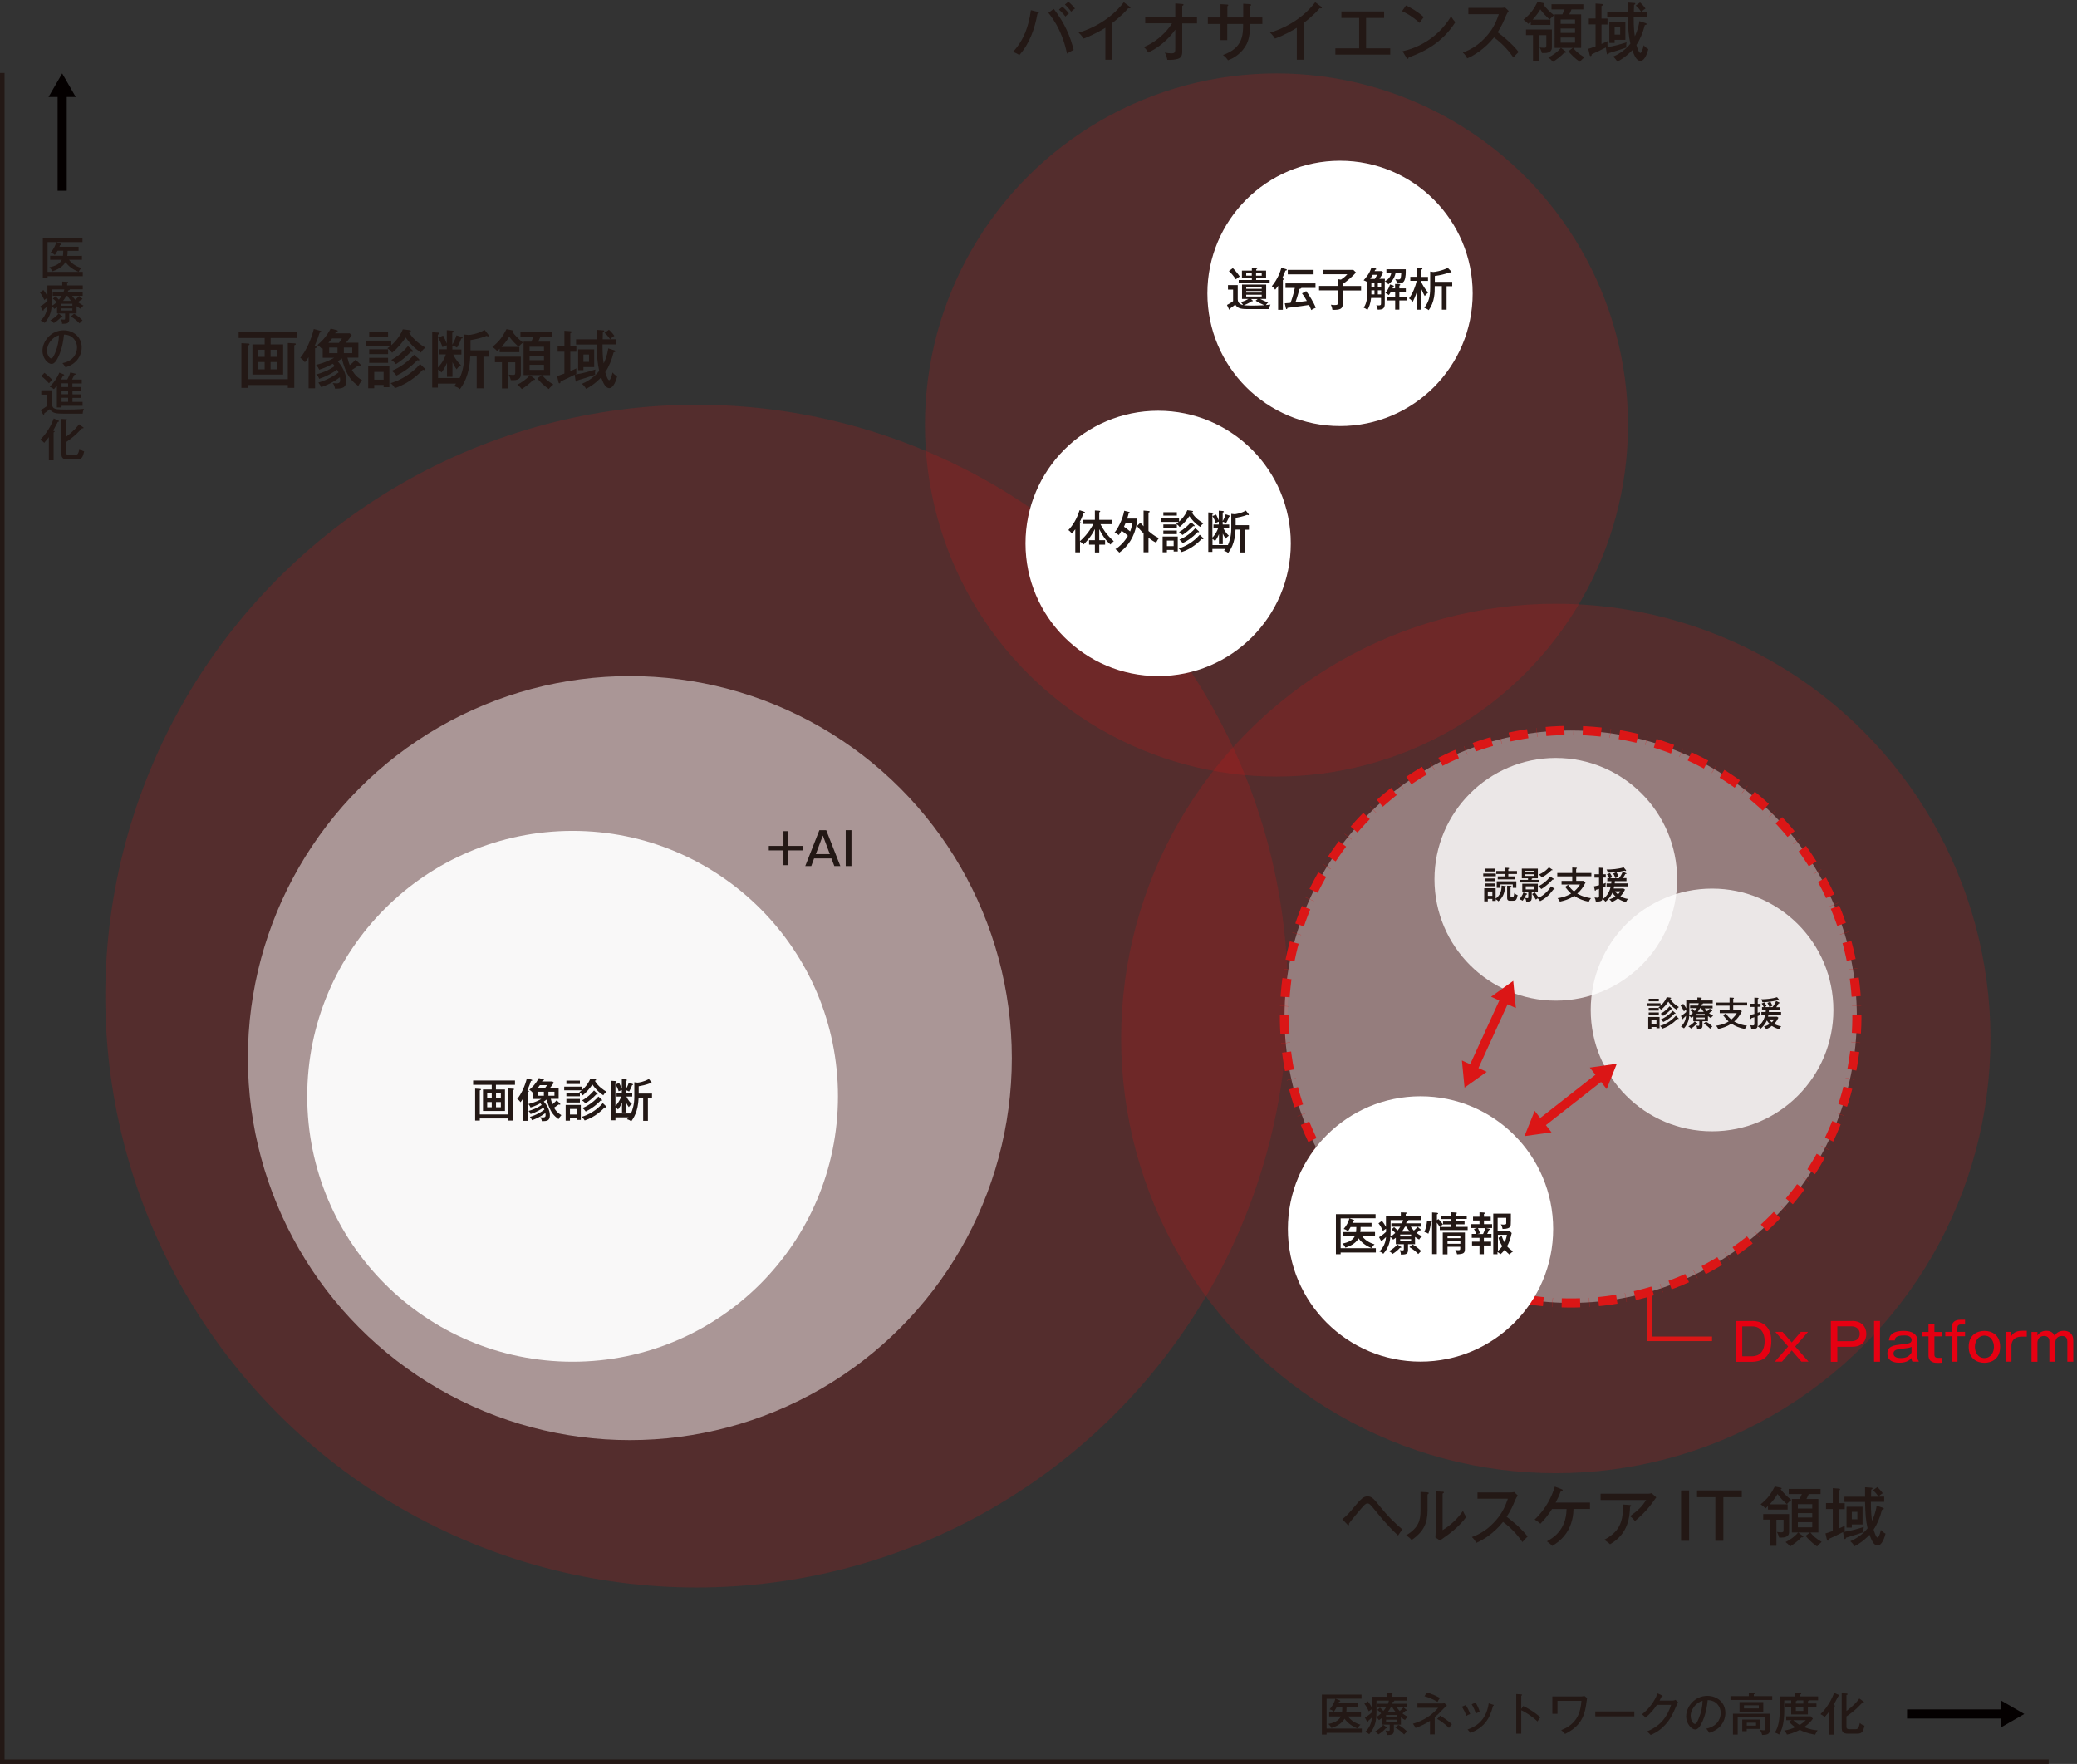 <?xml version="1.0" encoding="UTF-8"?><svg id="_レイヤー_2" xmlns="http://www.w3.org/2000/svg" viewBox="0 0 227.83 193.47"><rect x="0" y="0" width="227.83" height="193.47" fill="#333333" stroke="none"/><g id="_レイヤー_1-2"><g><circle cx="76.41" cy="109.25" r="64.86" fill="#db1616" opacity=".2"/><circle cx="69.09" cy="116.05" r="41.9" fill="#fff" opacity=".5"/><circle cx="62.81" cy="120.24" r="29.11" fill="#fff" opacity=".93"/><circle cx="140.02" cy="46.61" r="38.56" fill="#db1616" opacity=".2"/><circle cx="170.66" cy="113.9" r="47.68" fill="#db1616" opacity=".2"/><g><circle cx="172.29" cy="111.51" r="31.39" fill="#fff" opacity=".38"/><circle cx="172.29" cy="111.51" r="31.39" transform="translate(-29.56 74.42) rotate(-22.5)" fill="none" stroke="#db1616" stroke-dasharray="0 0 0 0 0 0 1.01 0 1.01 1 .02 1" stroke-miterlimit="10"/></g><polyline points=".25 8 .25 193.22 224.72 193.22" fill="none" stroke="#231815" stroke-miterlimit="10" stroke-width=".5"/><g><path d="M8.99,28.05v.44h-1.42c.43,.61,1.12,.83,1.37,.91-.16,.14-.23,.23-.3,.42-.61-.24-1.12-.6-1.45-1.08-.23,.39-.64,.76-1.45,1.02-.1-.22-.17-.29-.33-.45,.56-.1,1.13-.32,1.37-.82h-1.28v-.44h1.41c.02-.17,.02-.38,.03-.55h-.63c-.16,.29-.23,.38-.3,.47-.1-.12-.28-.22-.46-.26,.29-.34,.52-.73,.63-1.16h-.96v3.27h3.86v.47h-3.86v.2h-.52v-4.39h4.35v.45h-2.87l.45,.17c.06,.02,.1,.04,.1,.1s-.06,.06-.14,.06c-.02,.06-.03,.08-.07,.18h2.1v.45h-1.2c0,.32-.02,.46-.04,.55h1.58Z" fill="#231815"/><path d="M8.41,34.38h-.81v.64c0,.49-.3,.49-.79,.5,0-.2-.03-.29-.12-.49,.2,.02,.22,.03,.29,.03,.15,0,.16-.03,.16-.17v-.51h-.88v-.71c-.12,.1-.21,.16-.3,.21-.04-.06-.12-.18-.29-.3-.03,.39-.13,1.13-.77,1.84-.18-.14-.22-.18-.44-.25,.22-.21,.67-.68,.74-1.59-.21,.21-.29,.27-.41,.37,0,.09,0,.12-.06,.12-.04,0-.07-.06-.08-.07l-.22-.4c.39-.23,.66-.48,.77-.58v-.35c-.17,.1-.26,.18-.33,.24-.17-.37-.26-.53-.49-.83l.38-.27c.18,.22,.33,.45,.44,.67v-1.17h1.63v-.43l.54,.03c.06,0,.1,0,.1,.05,0,.03,0,.06-.1,.1v.25h1.71v.42h-1.44s.02,.02,.02,.03c0,.07-.13,.09-.17,.1-.04,.12-.06,.16-.08,.22h1.66v.37h-1.15c.05,.08,.14,.22,.34,.43,.29-.26,.35-.34,.41-.41l.3,.24c.06,.05,.07,.06,.07,.09,0,.04-.05,.05-.07,.05-.03,0-.04,0-.06,0-.07,.06-.09,.1-.35,.3,.3,.22,.46,.3,.6,.37-.15,.12-.23,.19-.31,.35-.11-.06-.23-.12-.45-.29v.82Zm-1.61,.26c.06,.04,.06,.06,.06,.08,0,.06-.09,.06-.15,.05-.22,.25-.44,.44-.81,.67-.12-.15-.17-.19-.39-.3,.37-.21,.71-.47,.92-.75l.36,.25Zm.15-2.55c.03-.08,.06-.17,.11-.35h-1.37v.93c0,.43,0,.47-.01,.87,.16-.08,.28-.15,.53-.39-.17-.21-.33-.33-.41-.39l.28-.26c.18,.16,.2,.18,.38,.37,.11-.13,.2-.25,.3-.42h-.98v-.37h1.17Zm-.21,1.44h1.2v-.21h-1.2v.21Zm1.2,.3h-1.2v.23h1.2v-.23Zm-.14-.83c-.07-.08-.25-.29-.38-.54h-.15c-.12,.23-.22,.37-.35,.54h.88Zm.32,1.42c.43,.21,.84,.62,.93,.71-.2,.18-.26,.26-.32,.34-.27-.28-.61-.56-.97-.76l.36-.29Z" fill="#231815"/><path d="M6.86,39.83c1.49-.31,1.59-1.43,1.59-1.72,0-.75-.55-1.41-1.43-1.41-.06,.58-.17,1.4-.55,2.29-.27,.62-.53,.93-.82,.93-.38,0-.99-.6-.99-1.45,0-1.05,.94-2.24,2.32-2.24,1.06,0,1.98,.71,1.98,1.88,0,.65-.29,1.16-.59,1.48-.4,.43-.88,.6-1.18,.7-.14-.24-.24-.35-.34-.46Zm-1.7-1.39c0,.5,.27,.87,.46,.87s.34-.38,.47-.71c.24-.61,.36-1.17,.38-1.82-.79,.2-1.31,1.02-1.31,1.65Z" fill="#231815"/><path d="M5.7,42.81v1.52c.06,.55,.3,.59,1.59,.59,.51,0,1.44-.01,1.91-.08-.04,.1-.12,.3-.13,.53h-2.07c-.76,0-1.23-.02-1.54-.49-.12,.1-.44,.35-.6,.46,0,.08,0,.14-.08,.14-.02,0-.05-.02-.07-.06l-.25-.46c.24-.1,.42-.22,.73-.45v-1.23h-.66v-.47h1.16Zm-.82-1.92c.06,.05,.56,.44,.85,.77-.05,.05-.27,.26-.36,.38-.25-.29-.48-.51-.84-.79l.35-.36Zm3.07,1.56h.9v.4h-.9v.4h.9v.39h-.9v.44h1.11v.43h-2.31v.18h-.51v-2.4c-.17,.22-.25,.31-.33,.39-.19-.14-.25-.18-.46-.27,.58-.54,.91-1.17,1.06-1.54l.48,.19s.06,.03,.06,.06c0,.05-.05,.06-.12,.07-.1,.2-.16,.3-.23,.43h.68c.23-.43,.3-.65,.33-.77l.52,.12s.08,.02,.08,.06c0,.06-.06,.06-.15,.08-.04,.07-.22,.44-.26,.52h1.07v.43h-1.03v.41Zm-.48-.41h-.72v.41h.72v-.41Zm0,.8h-.72v.4h.72v-.4Zm0,.79h-.72v.44h.72v-.44Z" fill="#231815"/><path d="M5.88,50.49h-.52v-2.55c-.04,.07-.26,.35-.51,.63-.14-.16-.25-.23-.45-.33,.29-.28,1.02-1.04,1.5-2.34l.5,.22s.07,.05,.07,.08c0,.05-.05,.06-.13,.08-.09,.15-.43,.82-.51,.95,.1,.04,.16,.07,.16,.1,0,.04-.04,.07-.11,.09v3.09Zm3.22-3.66s.07,.06,.07,.09c0,.06-.07,.06-.17,.06-.11,.11-.56,.57-.66,.66-.46,.42-.97,.77-1.09,.85v1.13c0,.23,.11,.27,.39,.27h.58c.34,0,.38-.16,.5-.69,.1,.11,.24,.23,.51,.31-.17,.77-.32,.88-.88,.88h-.91c-.55,0-.71-.18-.71-.67v-3.77l.51,.03c.08,0,.14,.02,.14,.07s-.05,.06-.13,.09v1.76c.84-.61,1.28-1.16,1.41-1.37l.44,.32Z" fill="#231815"/></g><g><path d="M149.29,187.82v.44h-1.42c.43,.61,1.12,.83,1.37,.91-.16,.13-.23,.23-.3,.42-.61-.24-1.12-.6-1.45-1.08-.23,.39-.64,.76-1.45,1.02-.1-.22-.17-.29-.33-.45,.56-.1,1.13-.32,1.37-.82h-1.28v-.44h1.41c.02-.17,.02-.38,.03-.55h-.63c-.16,.29-.23,.38-.3,.47-.1-.12-.28-.22-.46-.26,.29-.34,.52-.73,.63-1.16h-.96v3.27h3.86v.47h-3.86v.19h-.52v-4.39h4.35v.45h-2.87l.45,.17c.05,.02,.09,.04,.09,.09s-.05,.06-.14,.07c-.02,.06-.03,.08-.07,.17h2.1v.45h-1.2c0,.32-.02,.46-.04,.55h1.58Z" fill="#231815"/><path d="M153.71,189.16h-.81v.64c0,.49-.3,.49-.79,.5,0-.2-.03-.29-.12-.49,.19,.03,.21,.03,.29,.03,.15,0,.16-.03,.16-.17v-.51h-.88v-.71c-.12,.1-.21,.16-.3,.21-.04-.06-.11-.17-.3-.29-.03,.38-.13,1.13-.77,1.84-.18-.14-.22-.18-.44-.25,.22-.21,.67-.68,.74-1.59-.21,.21-.29,.28-.41,.37,0,.08,0,.12-.06,.12-.04,0-.07-.05-.08-.07l-.22-.4c.39-.23,.66-.48,.77-.58v-.35c-.17,.1-.26,.18-.34,.24-.17-.37-.26-.53-.49-.83l.38-.27c.18,.22,.33,.45,.44,.67v-1.17h1.63v-.43l.54,.02c.06,0,.1,0,.1,.06,0,.03-.01,.05-.1,.1v.25h1.71v.42h-1.44s.02,.03,.02,.04c0,.07-.12,.08-.17,.09-.04,.12-.06,.16-.08,.22h1.66v.37h-1.15c.05,.08,.14,.21,.34,.43,.29-.26,.35-.34,.41-.41l.29,.24c.06,.05,.08,.06,.08,.09,0,.04-.05,.05-.07,.05-.03,0-.04,0-.07-.01-.06,.07-.09,.1-.34,.3,.29,.22,.46,.29,.6,.37-.16,.12-.23,.19-.32,.35-.11-.06-.23-.12-.45-.29v.82Zm-1.61,.26c.06,.04,.06,.06,.06,.08,0,.07-.09,.06-.15,.06-.22,.25-.44,.44-.81,.67-.12-.14-.17-.19-.39-.3,.37-.21,.71-.47,.92-.75l.36,.25Zm.15-2.55c.03-.08,.06-.17,.11-.35h-1.37v.93c0,.43,0,.47-.02,.87,.15-.08,.28-.16,.53-.39-.18-.21-.34-.33-.41-.39l.28-.25c.18,.16,.2,.17,.38,.37,.11-.13,.2-.25,.3-.42h-.98v-.37h1.17Zm-.21,1.44h1.2v-.21h-1.2v.21Zm1.2,.3h-1.2v.23h1.2v-.23Zm-.14-.83c-.06-.08-.25-.29-.38-.54h-.15c-.12,.24-.22,.37-.35,.54h.88Zm.31,1.42c.43,.21,.84,.62,.93,.71-.19,.18-.26,.26-.32,.33-.26-.28-.61-.56-.97-.76l.35-.29Z" fill="#231815"/><path d="M157.39,190.23h-.53v-1.48c-.5,.32-1.03,.58-1.59,.77-.07-.16-.13-.25-.28-.46,1.19-.35,2.02-.9,2.77-1.75h-2.28v-.47h2.66c.1,0,.15,0,.3-.05l.28,.29c-.08,.07-.21,.16-.29,.24-.68,.7-.74,.76-1.05,1.03v1.87Zm-.88-4.6c.47,.12,1.13,.42,1.44,.6-.16,.22-.22,.34-.26,.43-.42-.25-.96-.49-1.44-.62l.26-.4Zm1.47,2.54c.19,.12,.84,.53,1.28,.94-.09,.11-.27,.34-.32,.41-.42-.44-.97-.8-1.29-.99l.33-.36Z" fill="#231815"/><path d="M160.78,187c.2,.3,.37,.67,.49,1-.14,.04-.29,.11-.42,.2-.16-.44-.26-.62-.49-1.01l.42-.18Zm2.99-.04s.09,.03,.09,.07c0,.05-.07,.07-.09,.08-.37,1.46-.98,2.35-2.48,2.96-.11-.16-.18-.25-.31-.38,.74-.27,2.03-.83,2.32-2.87l.47,.15Zm-1.91-.22c.21,.34,.35,.65,.46,1.02-.07,.02-.26,.08-.43,.17-.11-.33-.24-.65-.46-1.01l.43-.18Z" fill="#231815"/><path d="M167.08,187.11c.53,.26,1.29,.69,1.88,1.25-.06,.08-.15,.19-.31,.45-.66-.63-1.36-1.03-1.78-1.23v2.57h-.55v-4.35l.55,.04c.06,0,.09,.02,.09,.06,0,.05-.06,.07-.09,.08v1.45l.22-.3Z" fill="#231815"/><path d="M173.44,186.07c.13,0,.27-.04,.35-.06l.3,.23c-.02,.13-.1,.72-.12,.84-.21,1.31-.7,2.31-2.3,3.1-.15-.19-.21-.25-.42-.42,1.77-.68,2.13-1.97,2.22-3.21h-2.63v1.42h-.56v-1.9h3.15Z" fill="#231815"/><path d="M179.27,187.71v.54h-4.28v-.54h4.28Z" fill="#231815"/><path d="M183.45,186.52c.16,0,.25-.04,.34-.08l.29,.27c-.08,.12-.1,.17-.16,.3-.42,.97-.7,1.6-1.37,2.28-.62,.64-1.24,.9-1.49,1-.12-.15-.2-.22-.41-.38,1.54-.63,2.23-1.62,2.66-2.92h-1.56c-.34,.51-.7,.92-1.24,1.4-.21-.21-.22-.23-.4-.36,.74-.58,1.38-1.4,1.71-2.3l.49,.22s.07,.03,.07,.08c0,.05-.08,.06-.12,.06-.05,.11-.08,.17-.22,.43h1.41Z" fill="#231815"/><path d="M187.16,189.6c1.49-.31,1.59-1.43,1.59-1.72,0-.75-.55-1.41-1.43-1.41-.06,.58-.17,1.4-.55,2.29-.27,.62-.53,.93-.82,.93-.38,0-.99-.6-.99-1.45,0-1.05,.94-2.24,2.32-2.24,1.06,0,1.98,.71,1.98,1.88,0,.65-.29,1.16-.58,1.48-.4,.42-.88,.6-1.18,.7-.14-.23-.24-.35-.34-.46Zm-1.7-1.39c0,.5,.27,.87,.46,.87s.33-.38,.46-.71c.24-.61,.36-1.17,.38-1.82-.79,.2-1.31,1.02-1.31,1.65Z" fill="#231815"/><path d="M194.4,186.03v.42h-4.58v-.42h2.01v-.37l.54,.02s.11,0,.11,.07c0,.06-.07,.07-.1,.07v.21h2.01Zm-.27,1.94v1.73c0,.43-.14,.58-.84,.59-.06-.27-.13-.41-.26-.56,.22,.04,.39,.05,.42,.05,.17,0,.17-.06,.17-.22v-1.2h-3.01v1.89h-.52v-2.29h4.03Zm-.71-1.29v1.07h-2.61v-1.07h2.61Zm-.32,1.92v1.03h-1.5v.25h-.49v-1.28h1.98Zm-1.8-1.56v.34h1.63v-.34h-1.63Zm.31,1.91v.32h1.01v-.32h-1.01Z" fill="#231815"/><path d="M199.25,186.85v.42h-.94v.77h-1.83v-.77h-.68v-.42h.68v-.35h-.76v1.07c0,.95-.11,1.97-.57,2.68-.17-.13-.36-.19-.47-.22,.43-.62,.54-1.57,.54-2.39v-1.57h1.68v-.39l.57,.03c.06,0,.11,.03,.11,.06,0,.05-.06,.07-.11,.08v.21h1.96v.43h-.99c0,.07-.06,.08-.12,.08v.27h.94Zm-2.7,1.82h-.62v-.42h2.71l.22,.25c-.29,.44-.77,.8-.96,.93,.76,.31,1.28,.34,1.48,.35-.16,.22-.25,.42-.27,.48-.3-.05-1.01-.17-1.69-.53-.07,.04-.72,.39-1.41,.52-.04-.12-.13-.29-.31-.44,.53-.08,.92-.22,1.22-.37-.4-.27-.58-.49-.68-.61l.3-.17Zm.16,0c.21,.21,.44,.38,.7,.53,.29-.19,.5-.35,.66-.53h-1.36Zm1.1-1.82v-.35h-.71c.03,.07-.06,.08-.11,.09v.26h.82Zm-.82,.42v.38h.82v-.38h-.82Z" fill="#231815"/><path d="M201.17,190.26h-.52v-2.55c-.04,.06-.25,.35-.51,.63-.14-.16-.25-.23-.45-.33,.29-.28,1.02-1.04,1.5-2.34l.5,.22s.08,.05,.08,.08c0,.05-.05,.06-.13,.08-.08,.15-.43,.82-.51,.95,.1,.04,.16,.07,.16,.1,0,.04-.05,.07-.11,.08v3.09Zm3.22-3.66s.07,.06,.07,.09c0,.05-.07,.06-.17,.06-.11,.1-.56,.57-.66,.66-.46,.42-.97,.77-1.09,.85v1.13c0,.23,.11,.27,.39,.27h.58c.33,0,.38-.16,.5-.69,.11,.11,.24,.22,.51,.3-.17,.77-.32,.88-.88,.88h-.91c-.55,0-.71-.18-.71-.67v-3.77l.51,.03c.08,0,.14,.03,.14,.08s-.05,.07-.13,.08v1.76c.84-.61,1.28-1.16,1.41-1.37l.44,.32Z" fill="#231815"/></g><g><path d="M147.24,166.62c.49-.36,.89-.83,1.27-1.3,.81-.97,1.08-1.2,1.5-1.2,.46,0,.69,.26,1.44,1.2,.71,.89,1.51,1.7,2.39,2.43-.14,.15-.35,.44-.48,.66-.42-.39-1.21-1.13-2.44-2.66-.63-.77-.7-.85-.92-.85-.2,0-.35,.16-.71,.58-.22,.26-1.04,1.23-1.32,1.62,0,.04,.01,.07,.01,.1,0,.04-.01,.08-.06,.08-.06,0-.1-.04-.14-.09l-.54-.56Z" fill="#231815"/><path d="M156.56,163.68c.07,0,.16,0,.16,.09,0,.07-.08,.11-.13,.13v1.72c0,1.42-.4,2.35-1.75,3.29-.14-.18-.24-.28-.6-.52,1.39-.82,1.58-1.68,1.58-2.71v-2.05l.74,.04Zm1.68-.07c.08,0,.14,0,.14,.08,0,.06-.07,.09-.14,.13v4c.87-.51,1.71-1.32,2.23-2.11,.19,.41,.21,.45,.38,.65-.82,1.14-1.98,1.95-2.48,2.3-.24,.17-.27,.18-.39,.31l-.53-.35c.01-.14,.03-.35,.03-.55v-4.5l.75,.04Z" fill="#231815"/><path d="M162.07,164.38v-.69h3.54c.11,0,.36-.01,.48-.05l.4,.39c-.12,.15-.19,.28-.27,.46-.3,.72-.5,1.17-.95,1.87,.6,.43,1.62,1.29,2.3,2.16-.29,.29-.33,.32-.57,.61-.39-.55-.99-1.36-2.13-2.21-1.04,1.3-2.23,2-2.94,2.3-.15-.29-.25-.43-.48-.64,1.11-.4,1.93-1,2.72-1.93,.68-.81,.97-1.52,1.23-2.27h-3.33Z" fill="#231815"/><path d="M170.25,165.5c-.37,.58-.79,1.13-1.28,1.62-.2-.17-.34-.29-.63-.46,1.31-1.23,1.91-2.62,2.21-3.61l.76,.29s.11,.04,.11,.1c0,.07-.14,.1-.21,.11-.17,.44-.31,.76-.57,1.25h3.77v.7h-1.81c-.05,2.56-1.62,3.63-2.33,4.05-.12-.13-.27-.27-.59-.5,.56-.31,2.12-1.15,2.16-3.54h-1.6Z" fill="#231815"/><path d="M180.78,163.83c.12,0,.27-.02,.39-.06l.51,.46c-.08,.1-.11,.14-.25,.34-.83,1.22-1.76,1.98-2.09,2.25-.15-.2-.32-.37-.53-.53,.98-.71,1.34-1.11,1.76-1.77h-5v-.69h5.21Zm-1.98,1.24s.13,.01,.13,.07c0,.07-.08,.11-.13,.13-.04,1-.13,2.93-2.19,4.1-.26-.23-.34-.29-.64-.49,1.49-.8,2.14-1.77,2.04-3.87l.79,.06Z" fill="#231815"/><path d="M185.28,168.99h-.88v-5.52h.88v5.52Z" fill="#231815"/><path d="M191.06,163.47v.74h-2.02v4.78h-.88v-4.78h-2.01v-.74h4.9Z" fill="#231815"/><path d="M196.09,164.98v.59h-2.16v-.39c-.15,.15-.19,.19-.27,.27-.17-.19-.32-.3-.53-.46,.77-.62,1.11-1.1,1.55-1.95l.64,.13s.12,.03,.12,.08c0,.04-.06,.07-.12,.09,.36,.46,.67,.78,1.17,1.17-.21,.17-.31,.27-.49,.46-.38-.34-.74-.71-1.02-1.11-.11,.19-.35,.59-.85,1.13h1.98Zm-1.23,4.56h-.68v-2.87h-.77v-.61h2.84v1.92c0,.2,0,.66-.85,.66-.1,0-.18,0-.25-.01-.04-.2-.11-.34-.23-.61,.11,.02,.2,.04,.47,.04,.15,0,.25,0,.25-.23v-1.15h-.78v2.87Zm2.88-1.09s.07,.06,.07,.1c0,.08-.13,.07-.21,.06-.34,.38-.88,.78-1.24,1-.15-.19-.32-.35-.5-.48,.46-.22,.98-.57,1.38-1.05h-.69v-3.67h.85c.08-.16,.17-.37,.25-.54h-1.44v-.57h3.49v.57h-1.3c-.09,.22-.18,.42-.25,.54h1.31v3.67h-.88c.32,.37,.52,.6,1.24,1.03-.15,.12-.42,.38-.5,.5-.6-.41-1.01-.86-1.26-1.16l.48-.37h-1.29l.49,.37Zm-.53-3h1.58v-.48h-1.58v.48Zm1.58,.51h-1.58v.48h1.58v-.48Zm0,.99h-1.58v.56h1.58v-.56Z" fill="#231815"/><path d="M202.16,168.04c-.51,.27-1.05,.52-1.54,.74,0,.1-.02,.2-.13,.2-.04,0-.08-.04-.09-.09l-.16-.71c.15-.04,.3-.08,.8-.27v-2.4h-.74v-.65h.74v-1.64l.67,.05s.13,0,.13,.08c0,.06-.06,.11-.15,.15v1.37h.66v.65h-.66v2.13c.34-.15,.5-.22,.66-.31-.01,.3,0,.39,0,.6-.03,.02-.09,.06-.13,.08,.85-.13,1.58-.34,2.22-.55-.02,.16-.06,.32-.02,.57-.19,.06-.69,.24-.99,.33-.78,.23-.88,.26-.93,.28-.02,.07-.04,.15-.13,.15-.06,0-.09-.05-.1-.1l-.1-.64Zm3.75-4.95c.17,.14,.48,.48,.61,.69-.14,.08-.27,.16-.46,.37h.62v.57h-1.46c0,1.22,.08,1.8,.13,2.08,.05-.1,.39-.82,.5-1.65l.66,.21c.06,.02,.13,.05,.13,.11,0,.07-.09,.1-.2,.12-.2,.81-.53,1.6-.92,2.17,.07,.24,.27,.88,.43,.88,.1,0,.25-.27,.37-.85,.14,.17,.29,.31,.51,.42-.22,.85-.54,1.3-.86,1.3-.46,0-.69-.63-.9-1.18-.15,.16-.76,.81-1.65,1.26-.15-.28-.36-.47-.46-.55,.35-.15,1.23-.57,1.9-1.42-.2-.83-.25-1.63-.28-2.89h-2.26v-.57h2.26v-1.04l.69,.05c.06,0,.13,.01,.13,.08,0,.06-.06,.08-.14,.13-.01,.34-.02,.56-.02,.78h.82c-.22-.33-.34-.46-.61-.71l.47-.34Zm-1.6,2.17v1.94h-1.18v.34h-.58v-2.28h1.77Zm-1.18,.56v.81h.61v-.81h-.61Z" fill="#231815"/></g><g><path d="M113.82,1.3c.09,.02,.13,.04,.13,.1,0,.03-.02,.08-.15,.11-.3,1.67-.89,3.32-1.99,4.53-.22-.17-.6-.32-.69-.36,1.19-1.26,1.73-2.83,1.96-4.56l.74,.18Zm1.77-.32c1.24,1.6,1.84,3.1,2.18,4.49-.23,.11-.52,.27-.73,.41-.13-.62-.55-2.64-2.04-4.47l.59-.43Zm.95-.25c.2,.17,.5,.47,.71,.75-.13,.09-.27,.21-.38,.34-.22-.29-.46-.54-.71-.77l.38-.32Zm.66-.53c.13,.11,.45,.39,.72,.74-.15,.09-.31,.22-.42,.35-.15-.22-.42-.55-.69-.79l.39-.31Z" fill="#231815"/><path d="M122.03,6.55h-.78V3.05c-.33,.21-1.32,.79-2.39,1.18-.12-.19-.29-.43-.55-.65,1.35-.39,3.45-1.36,4.96-3.33l.67,.5s.06,.06,.06,.11-.06,.06-.11,.06-.09,0-.13-.02c-.65,.77-1.56,1.48-1.74,1.61V6.55Z" fill="#231815"/><path d="M125.62,2.57v-.69h3.3V.38l.76,.06c.09,0,.14,.01,.14,.08s-.08,.1-.14,.13V1.88h1.62v.69h-1.62v3.1c0,.48-.16,.67-.47,.78-.23,.08-.73,.14-1.16,.11-.1-.41-.1-.46-.28-.79,.22,.04,.5,.08,.71,.08,.44,0,.44-.14,.44-.66v-1.94c-1.16,1.63-2.53,2.3-2.97,2.51-.2-.36-.39-.52-.49-.6,1.37-.54,2.52-1.65,3.1-2.6h-2.93Z" fill="#231815"/><path d="M136.36,.41l.76,.05s.12,.02,.12,.08c0,.07-.08,.11-.12,.12V1.92h1.35v.71h-1.35v.13c0,1.44-.31,2.01-.57,2.41-.64,.97-1.57,1.34-1.85,1.44-.1-.15-.22-.33-.55-.58,2.21-.77,2.21-2.27,2.21-3.4h-1.74v1.77h-.74v-1.77h-1.39v-.71h1.39V.46l.71,.04c.09,0,.14,.02,.14,.08,0,.04-.03,.08-.1,.11V1.92h1.74V.41Z" fill="#231815"/><path d="M143.03,6.55h-.78V3.05c-.33,.21-1.32,.79-2.39,1.18-.12-.19-.29-.43-.55-.65,1.34-.39,3.45-1.36,4.96-3.33l.67,.5s.06,.06,.06,.11-.06,.06-.11,.06-.09,0-.13-.02c-.65,.77-1.56,1.48-1.74,1.61V6.55Z" fill="#231815"/><path d="M149.86,5.3h2.64v.69h-6.02v-.69h2.61V1.97h-1.95v-.71h4.69v.71h-1.98v3.33Z" fill="#231815"/><path d="M154.23,.6c.51,.25,1.23,.64,1.95,1.28-.09,.11-.22,.26-.46,.63-.92-.82-1.62-1.14-1.93-1.28l.44-.63Zm-.38,5.02c1.34-.29,3.73-1.21,5.32-3.82,.22,.34,.24,.38,.47,.64-1.37,2.15-3.28,3.2-5.13,3.86,0,.08-.03,.15-.1,.15-.06,0-.09-.05-.11-.08l-.45-.75Z" fill="#231815"/><path d="M161.07,1.55V.87h3.54c.11,0,.36-.01,.48-.05l.4,.39c-.12,.15-.19,.28-.27,.46-.3,.72-.5,1.17-.94,1.87,.6,.43,1.62,1.29,2.3,2.16-.29,.29-.33,.32-.57,.61-.39-.55-.99-1.36-2.13-2.21-1.04,1.3-2.23,2-2.94,2.3-.15-.29-.25-.43-.48-.64,1.11-.4,1.93-1,2.72-1.93,.68-.81,.97-1.52,1.23-2.27h-3.33Z" fill="#231815"/><path d="M170.07,2.15v.59h-2.16v-.39c-.15,.15-.19,.19-.27,.27-.17-.19-.32-.3-.53-.46,.77-.62,1.11-1.1,1.55-1.95l.64,.13s.12,.03,.12,.08c0,.04-.06,.07-.12,.09,.36,.46,.67,.78,1.17,1.17-.21,.17-.31,.27-.49,.46-.38-.34-.74-.71-1.02-1.11-.11,.19-.35,.59-.85,1.13h1.98Zm-1.23,4.56h-.68V3.85h-.77v-.61h2.84v1.92c0,.2,0,.66-.85,.66-.1,0-.18,0-.25-.01-.04-.2-.11-.34-.23-.61,.11,.02,.2,.04,.47,.04,.15,0,.25,0,.25-.23v-1.15h-.78v2.87Zm2.88-1.09s.07,.06,.07,.1c0,.08-.13,.07-.21,.06-.34,.38-.88,.78-1.24,1-.15-.19-.32-.35-.5-.48,.46-.22,.98-.57,1.38-1.05h-.69V1.58h.85c.08-.16,.17-.37,.25-.54h-1.44V.47h3.49v.57h-1.3c-.09,.22-.18,.42-.25,.54h1.31v3.67h-.88c.32,.37,.52,.6,1.24,1.03-.15,.12-.42,.38-.5,.5-.6-.41-1.01-.86-1.26-1.16l.48-.37h-1.29l.49,.37Zm-.53-3h1.58v-.48h-1.58v.48Zm1.58,.51h-1.58v.48h1.58v-.48Zm0,.99h-1.58v.56h1.58v-.56Z" fill="#231815"/><path d="M176.14,5.21c-.51,.27-1.05,.52-1.54,.74,0,.1-.02,.2-.13,.2-.04,0-.08-.04-.09-.09l-.16-.71c.15-.04,.3-.08,.8-.27V2.68h-.74v-.65h.74V.39l.67,.05s.13,0,.13,.08c0,.06-.06,.11-.15,.15v1.37h.66v.65h-.66v2.13c.34-.15,.5-.22,.66-.31-.01,.3,0,.39,0,.6-.03,.02-.09,.06-.13,.08,.85-.13,1.58-.34,2.22-.55-.02,.16-.06,.32-.02,.57-.19,.06-.69,.24-.99,.33-.78,.23-.88,.26-.93,.28-.02,.07-.04,.15-.13,.15-.06,0-.09-.05-.1-.1l-.1-.64Zm3.75-4.95c.17,.14,.48,.48,.61,.69-.14,.08-.27,.16-.46,.37h.62v.57h-1.46c0,1.22,.08,1.8,.13,2.08,.05-.1,.39-.82,.5-1.65l.66,.21c.06,.02,.13,.05,.13,.11,0,.07-.09,.1-.2,.12-.2,.81-.53,1.6-.92,2.17,.07,.24,.27,.88,.43,.88,.1,0,.25-.27,.37-.85,.14,.17,.29,.31,.51,.42-.22,.85-.54,1.3-.86,1.3-.46,0-.69-.63-.9-1.18-.15,.16-.76,.81-1.65,1.26-.15-.28-.36-.47-.46-.55,.35-.15,1.23-.57,1.9-1.42-.2-.83-.25-1.63-.28-2.89h-2.26v-.57h2.26V.28l.69,.05c.06,0,.13,.01,.13,.08,0,.06-.06,.08-.14,.13-.01,.34-.02,.56-.02,.78h.82c-.22-.33-.34-.46-.61-.71l.47-.34Zm-1.6,2.17v1.94h-1.18v.34h-.58V2.43h1.77Zm-1.18,.56v.81h.61v-.81h-.61Z" fill="#231815"/></g><g><path d="M29.69,37.78h1.37v3.3h-3.37v-3.3h1.34v-.71h-2.85v-.65h6.43v.65h-2.92v.71Zm1.88,3.83v-3.99l.72,.04c.11,0,.16,.03,.16,.08,0,.06-.03,.08-.17,.14v4.66h-.71v-.31h-4.38v.31h-.71v-4.9l.71,.04c.1,0,.18,.01,.18,.09,0,.08-.11,.11-.18,.13v3.69h4.38Zm-2.54-2.47v-.78h-.7v.78h.7Zm-.7,.57v.8h.7v-.8h-.7Zm2.09-.57v-.78h-.74v.78h.74Zm-.74,.57v.8h.74v-.8h-.74Z" fill="#231815"/><path d="M34.56,42.59h-.71v-3.41c-.2,.31-.31,.46-.41,.56-.12-.2-.31-.38-.5-.49,.62-.75,1.2-2,1.48-3.16l.74,.2s.1,.03,.1,.08c0,.06-.06,.08-.2,.12-.11,.35-.23,.72-.54,1.44,.22,.08,.25,.1,.25,.15s-.02,.06-.21,.12v4.39Zm4.95-2.65s.06,.06,.06,.1c0,.05-.05,.08-.11,.08-.04,0-.11-.01-.15-.03-.31,.24-.69,.47-.71,.48,.31,.55,.62,.84,1.13,1.15-.23,.25-.33,.41-.43,.61-.32-.24-.64-.49-.93-.9-.41-.57-.74-1.47-.86-2.12-.13,.1-.17,.13-.46,.32,.38,.41,.93,1.26,.93,2.08,0,.89-.48,.91-1.23,.92-.05-.27-.1-.41-.26-.62,.1,.01,.25,.04,.41,.04,.29,0,.41-.08,.41-.36,0-.13-.02-.25-.03-.31-.88,.66-1.54,.9-2.05,1.08-.1-.22-.16-.31-.31-.5,.99-.28,1.81-.8,2.22-1.11-.04-.07-.08-.17-.16-.3-.22,.16-1.02,.69-1.97,1-.06-.18-.16-.35-.32-.48,.58-.16,1.29-.4,2.03-.92-.11-.14-.15-.19-.21-.25-.22,.12-.71,.4-1.5,.65-.1-.23-.19-.36-.34-.53,1.06-.26,1.63-.57,1.98-.78h-1.25v-1.02s-.05,.04-.08,.06c-.14-.17-.34-.34-.51-.43,.52-.44,1.01-.95,1.46-1.81l.67,.17c.06,.01,.11,.04,.11,.09,0,.09-.13,.11-.2,.11-.06,.1-.06,.11-.09,.15h1.6l.22,.2c-.25,.39-.6,.79-.63,.83h1.36v1.64h-1.2c.1,.41,.17,.6,.25,.82,.06-.04,.45-.36,.64-.6l.5,.48Zm-2.34-2.33c.21-.27,.24-.3,.34-.49h-1.09c-.15,.2-.22,.29-.4,.49h1.16Zm-.15,1.13v-.62h-.91v.62h.91Zm.7-.62v.62h.92v-.62h-.92Z" fill="#231815"/><path d="M44.91,36.21c.06,0,.16,.02,.16,.1,0,.07-.04,.08-.2,.14,.48,.85,1.31,1.39,1.79,1.68-.15,.11-.36,.29-.48,.54-.79-.51-1.28-1.09-1.68-1.65-.32,.48-.86,1.16-1.49,1.67-.15-.2-.29-.34-.52-.49,.16-.11,.25-.18,.38-.29h-2.69v-.55h2.74v.51c.12-.11,.86-.74,1.27-1.75l.73,.09Zm-3.86,6.01v.36h-.66v-2.4h2.32v2.29h-.63v-.25h-1.03Zm1.52-5.79v.52h-2.07v-.52h2.07Zm0,1.88v.53h-2.07v-.53h2.07Zm0,.94v.55h-2.07v-.55h2.07Zm-.49,2.39v-.85h-1.03v.85h1.03Zm4.5-1.23s.06,.06,.06,.11c0,.06-.05,.08-.09,.08-.03,0-.08-.02-.16-.05-.37,.39-1.44,1.48-3.08,2.02-.09-.18-.26-.4-.47-.55,.98-.27,2.28-.98,3.24-2.09l.51,.49Zm-1.35-2.01s.07,.08,.07,.13c0,.06-.05,.07-.08,.07-.03,0-.06,0-.13-.04-.61,.65-1.13,1.03-1.66,1.38-.18-.22-.29-.32-.51-.46,.76-.41,1.42-1.01,1.83-1.52l.48,.44Zm.69,.95s.08,.07,.08,.12c0,.03-.03,.06-.07,.06-.03,0-.06,0-.15-.03-.08,.08-.94,1.04-2.3,1.7-.16-.24-.3-.37-.5-.53,.43-.17,1.51-.69,2.44-1.76l.5,.44Z" fill="#231815"/><path d="M53,42.59h-.71v-3.49h-.71c-.08,2.14-.81,3.13-1.13,3.58-.19-.16-.33-.24-.64-.32,.1-.13,.15-.18,.22-.29h-2v.44h-.62v-6.07l.63,.04c.06,0,.16,0,.16,.1,0,.06-.07,.09-.17,.12v3.61c.11-.1,.59-.59,.88-1.44h-.71v-.56h.81v-.44c-.32,.13-.36,.15-.48,.2-.08-.3-.29-.75-.48-1.04l.56-.22c.15,.27,.26,.51,.4,.9v-1.49l.64,.05s.14,.02,.14,.1c0,.07-.1,.1-.18,.12v1.33c.15-.25,.34-.64,.46-1.04l.55,.17s.13,.04,.13,.1c0,.06-.07,.08-.15,.08-.14,.43-.41,.88-.47,.99-.11-.06-.21-.13-.51-.22v.43h.99v.56h-.89c.27,.58,.64,.98,.85,1.16-.17,.09-.35,.25-.48,.46-.22-.27-.43-.72-.46-.8v1.62h-.6v-1.53c-.16,.38-.36,.74-.61,1.06-.06-.07-.13-.17-.37-.34v.94h2.37c.25-.51,.51-1.38,.51-2.54v-2.23l.49,.05c.16,0,.97-.11,1.74-.55l.41,.52s.06,.08,.06,.11c0,.06-.04,.08-.09,.08-.04,0-.11-.03-.16-.06-.7,.27-1.28,.38-1.77,.46v1.12h2.04v.7h-.62v3.49Z" fill="#231815"/><path d="M56.97,38.04v.59h-2.16v-.39c-.15,.15-.19,.19-.27,.27-.17-.19-.32-.3-.53-.46,.77-.62,1.11-1.1,1.55-1.95l.64,.13s.12,.03,.12,.08c0,.04-.06,.07-.12,.09,.36,.46,.67,.78,1.17,1.17-.21,.17-.31,.27-.49,.46-.38-.34-.74-.71-1.02-1.11-.11,.19-.35,.59-.85,1.13h1.98Zm-1.23,4.56h-.68v-2.87h-.77v-.61h2.84v1.92c0,.2,0,.66-.85,.66-.1,0-.18,0-.25-.01-.04-.2-.11-.34-.23-.61,.11,.02,.2,.04,.47,.04,.15,0,.25,0,.25-.23v-1.15h-.78v2.87Zm2.88-1.09s.07,.06,.07,.1c0,.08-.13,.07-.21,.06-.34,.38-.88,.78-1.24,1-.15-.19-.32-.35-.5-.48,.46-.22,.98-.57,1.38-1.05h-.69v-3.67h.85c.08-.16,.17-.37,.25-.54h-1.44v-.57h3.49v.57h-1.3c-.09,.22-.18,.42-.25,.54h1.31v3.67h-.88c.32,.37,.52,.6,1.24,1.03-.15,.12-.42,.38-.5,.5-.6-.41-1.01-.86-1.26-1.16l.48-.37h-1.29l.49,.37Zm-.53-3h1.58v-.48h-1.58v.48Zm1.58,.51h-1.58v.48h1.58v-.48Zm0,.99h-1.58v.56h1.58v-.56Z" fill="#231815"/><path d="M63.03,41.1c-.51,.27-1.05,.52-1.54,.74,0,.1-.02,.2-.13,.2-.04,0-.08-.04-.09-.09l-.16-.71c.15-.04,.3-.08,.8-.27v-2.4h-.74v-.65h.74v-1.64l.67,.05s.13,0,.13,.08c0,.06-.06,.11-.15,.15v1.37h.66v.65h-.66v2.13c.34-.15,.5-.22,.66-.31-.01,.3,0,.39,0,.6-.03,.02-.09,.06-.13,.08,.85-.13,1.58-.34,2.22-.55-.02,.16-.06,.32-.02,.57-.19,.06-.69,.24-.99,.33-.78,.23-.88,.26-.93,.28-.02,.07-.04,.15-.13,.15-.06,0-.09-.05-.1-.1l-.1-.64Zm3.75-4.95c.17,.14,.48,.48,.61,.69-.14,.08-.27,.16-.46,.37h.62v.57h-1.46c0,1.22,.08,1.8,.13,2.08,.05-.1,.39-.82,.5-1.65l.66,.21c.06,.02,.13,.05,.13,.11,0,.07-.09,.1-.2,.12-.2,.81-.53,1.6-.92,2.17,.07,.24,.27,.88,.43,.88,.1,0,.25-.27,.37-.85,.14,.17,.29,.31,.51,.42-.22,.85-.54,1.3-.86,1.3-.46,0-.69-.63-.9-1.18-.15,.16-.76,.81-1.65,1.26-.15-.28-.36-.47-.46-.55,.35-.15,1.23-.57,1.9-1.42-.2-.83-.25-1.63-.28-2.89h-2.26v-.57h2.26v-1.04l.69,.05c.06,0,.13,.01,.13,.08,0,.06-.06,.08-.14,.13-.01,.34-.02,.56-.02,.78h.82c-.22-.33-.34-.46-.61-.71l.47-.34Zm-1.6,2.17v1.94h-1.18v.34h-.58v-2.28h1.77Zm-1.18,.56v.81h.61v-.81h-.61Z" fill="#231815"/></g><g><path d="M54.41,119.49h.98v2.36h-2.41v-2.36h.96v-.51h-2.04v-.47h4.59v.47h-2.09v.51Zm1.34,2.74v-2.85l.52,.03c.08,0,.12,.02,.12,.06,0,.04-.03,.06-.12,.1v3.33h-.51v-.23h-3.13v.23h-.51v-3.5l.51,.03c.07,0,.13,.01,.13,.07,0,.06-.08,.08-.13,.09v2.64h3.13Zm-1.81-1.77v-.56h-.5v.56h.5Zm-.5,.41v.57h.5v-.57h-.5Zm1.5-.41v-.56h-.53v.56h.53Zm-.53,.41v.57h.53v-.57h-.53Z" fill="#231815"/><path d="M57.89,122.93h-.51v-2.44c-.14,.22-.23,.33-.29,.4-.08-.14-.22-.28-.36-.35,.45-.54,.86-1.43,1.06-2.26l.53,.14s.07,.03,.07,.06c0,.04-.04,.05-.15,.08-.08,.25-.17,.52-.39,1.03,.15,.06,.17,.07,.17,.11s-.01,.04-.15,.08v3.14Zm3.54-1.89s.04,.04,.04,.07c0,.04-.04,.05-.08,.05-.03,0-.08,0-.11-.02-.22,.17-.49,.33-.51,.35,.22,.39,.45,.6,.81,.82-.17,.18-.24,.29-.31,.44-.22-.17-.46-.35-.67-.64-.29-.41-.53-1.05-.62-1.52-.09,.07-.12,.09-.33,.23,.28,.29,.67,.9,.67,1.49,0,.64-.35,.65-.88,.66-.03-.19-.07-.29-.19-.44,.07,.01,.18,.03,.3,.03,.21,0,.3-.05,.3-.26,0-.1-.02-.18-.02-.22-.63,.47-1.1,.65-1.47,.78-.07-.16-.11-.23-.23-.36,.71-.2,1.3-.57,1.59-.8-.02-.05-.06-.12-.11-.22-.16,.12-.73,.5-1.41,.71-.04-.12-.11-.25-.23-.34,.42-.12,.92-.29,1.45-.66-.08-.1-.11-.13-.15-.18-.16,.08-.51,.29-1.07,.46-.07-.17-.14-.26-.24-.38,.76-.19,1.17-.41,1.42-.56h-.89v-.73s-.04,.03-.06,.04c-.1-.12-.24-.25-.37-.31,.37-.32,.72-.68,1.05-1.29l.48,.12s.08,.03,.08,.07c0,.06-.09,.08-.15,.08-.04,.07-.04,.08-.06,.1h1.14l.16,.14c-.18,.28-.42,.57-.45,.6h.97v1.17h-.86c.07,.29,.12,.43,.18,.59,.04-.03,.32-.26,.46-.43l.36,.34Zm-1.67-1.67c.15-.19,.17-.22,.24-.35h-.78c-.1,.15-.16,.21-.29,.35h.83Zm-.1,.81v-.44h-.65v.44h.65Zm.5-.44v.44h.66v-.44h-.66Z" fill="#231815"/><path d="M65.28,118.37s.11,.01,.11,.07c0,.05-.03,.06-.14,.1,.35,.61,.94,1,1.28,1.2-.11,.08-.26,.21-.35,.39-.57-.37-.92-.78-1.2-1.18-.23,.35-.62,.83-1.06,1.19-.11-.14-.21-.24-.38-.35,.12-.08,.18-.12,.27-.21h-1.92v-.4h1.96v.37c.08-.07,.62-.53,.91-1.25l.52,.07Zm-2.76,4.29v.25h-.47v-1.72h1.66v1.64h-.45v-.17h-.74Zm1.09-4.14v.37h-1.48v-.37h1.48Zm0,1.34v.38h-1.48v-.38h1.48Zm0,.67v.39h-1.48v-.39h1.48Zm-.35,1.71v-.61h-.74v.61h.74Zm3.22-.88s.04,.04,.04,.08c0,.04-.03,.05-.06,.05-.03,0-.06-.01-.12-.04-.27,.28-1.03,1.06-2.2,1.44-.07-.12-.19-.29-.33-.4,.7-.19,1.63-.7,2.31-1.5l.37,.35Zm-.97-1.44s.05,.05,.05,.09c0,.04-.04,.05-.06,.05-.02,0-.04,0-.09-.03-.44,.46-.81,.74-1.19,.99-.13-.16-.21-.23-.37-.33,.55-.29,1.01-.72,1.31-1.09l.34,.32Zm.49,.68s.05,.05,.05,.08c0,.03-.02,.04-.05,.04-.02,0-.04,0-.11-.02-.05,.05-.67,.75-1.64,1.21-.12-.17-.21-.27-.36-.38,.31-.12,1.08-.49,1.75-1.26l.36,.32Z" fill="#231815"/><path d="M71.06,122.93h-.51v-2.5h-.5c-.06,1.53-.58,2.24-.81,2.56-.14-.12-.24-.17-.46-.23,.07-.09,.11-.13,.16-.21h-1.43v.32h-.45v-4.33l.45,.03s.12,0,.12,.07c0,.04-.05,.07-.12,.08v2.58c.08-.08,.42-.43,.63-1.03h-.51v-.4h.58v-.32c-.23,.1-.25,.11-.35,.14-.05-.22-.21-.54-.34-.75l.4-.16c.1,.2,.18,.37,.29,.64v-1.07l.46,.04s.1,.02,.1,.08c0,.05-.08,.07-.13,.08v.95c.11-.18,.24-.46,.33-.75l.39,.13s.09,.03,.09,.07c0,.04-.05,.06-.11,.06-.1,.3-.29,.63-.33,.71-.08-.04-.15-.09-.37-.16v.31h.71v.4h-.64c.2,.42,.46,.7,.61,.83-.12,.06-.25,.18-.34,.33-.16-.19-.31-.52-.33-.57v1.16h-.42v-1.09c-.12,.27-.25,.53-.44,.76-.04-.05-.09-.13-.27-.24v.67h1.69c.17-.37,.37-.99,.37-1.82v-1.6l.35,.04c.12,0,.7-.08,1.25-.4l.29,.37s.04,.06,.04,.08c0,.04-.03,.06-.07,.06-.02,0-.08-.02-.12-.04-.5,.19-.92,.27-1.26,.33v.8h1.46v.5h-.45v2.5Z" fill="#231815"/></g><g><path d="M86.43,91.16v1.62h1.62v.49h-1.62v1.62h-.49v-1.62h-1.61v-.49h1.61v-1.62h.49Z" fill="#231815"/><path d="M90.63,91.05l1.55,3.94h-.66l-.32-.84h-1.9l-.31,.84h-.66l1.55-3.94h.74Zm-.37,.59l-.77,2.04h1.54l-.77-2.04Z" fill="#231815"/><path d="M93.4,94.99h-.63v-3.94h.63v3.94Z" fill="#231815"/></g><circle cx="127.04" cy="59.6" r="14.55" fill="#fff"/><circle cx="146.99" cy="32.18" r="14.55" fill="#fff"/><circle cx="155.82" cy="134.79" r="14.55" fill="#fff"/><g><path d="M118.75,57.49v-.47h1.35v-1.03l.48,.03s.11,.03,.11,.07c0,.05-.07,.08-.11,.1v.83h1.38v.47h-1.25c.2,.4,.61,1.12,1.46,1.87-.11,.08-.28,.24-.36,.36-.45-.37-.92-1.02-1.23-1.68v1.21h.64v.49h-.64v.85h-.48v-.85h-.64v-.49h.64v-1.23c-.45,.92-1.02,1.48-1.24,1.69-.16-.16-.28-.25-.39-.31v1.18h-.52v-2.53c-.19,.26-.29,.37-.38,.47-.08-.12-.23-.29-.38-.38,.49-.52,.92-1.19,1.23-2.18l.51,.17s.09,.05,.09,.08c0,.04-.06,.07-.15,.06-.02,.04-.04,.1-.23,.56-.05,.12-.1,.24-.21,.43,.12,.02,.17,.04,.17,.08,0,.06-.06,.08-.14,.08v1.94c.94-.83,1.38-1.71,1.47-1.89h-1.2Z" fill="#231815"/><path d="M123.87,56.17s.08,.04,.08,.07c0,.06-.04,.07-.15,.08-.05,.22-.07,.28-.16,.56h1.12c-.02,.32-.12,1-.34,1.57-.48,1.3-1.34,1.94-1.64,2.16-.1-.13-.19-.21-.43-.38,.49-.29,1.07-.9,1.37-1.46-.2-.2-.26-.24-.69-.56-.1,.17-.19,.33-.31,.48-.14-.12-.29-.22-.47-.27,.3-.36,.87-1.33,1.07-2.4l.53,.13Zm-.39,1.18c-.09,.22-.15,.33-.19,.42,.23,.15,.25,.17,.68,.52,.11-.29,.19-.62,.23-.93h-.72Zm2.5,3.22h-.54v-2.07c-.37-.36-.59-.63-.72-.81l.37-.36c.21,.24,.29,.33,.35,.39v-1.72l.57,.05s.1,0,.1,.07c0,.06-.05,.08-.13,.1v2.02c.3,.26,.62,.53,1.15,.79-.09,.08-.16,.18-.32,.49-.17-.08-.44-.24-.83-.54v1.6Z" fill="#231815"/><path d="M130.76,56.03s.11,.01,.11,.07c0,.05-.03,.06-.14,.1,.35,.61,.94,1,1.28,1.2-.11,.08-.26,.21-.35,.39-.57-.37-.92-.78-1.2-1.18-.23,.35-.62,.83-1.06,1.19-.11-.14-.21-.24-.38-.35,.12-.08,.18-.12,.27-.21h-1.92v-.4h1.96v.37c.08-.07,.62-.53,.91-1.25l.52,.07Zm-2.76,4.29v.25h-.47v-1.72h1.66v1.64h-.45v-.17h-.74Zm1.09-4.14v.37h-1.48v-.37h1.48Zm0,1.34v.38h-1.48v-.38h1.48Zm0,.67v.39h-1.48v-.39h1.48Zm-.35,1.71v-.61h-.74v.61h.74Zm3.22-.88s.04,.04,.04,.08c0,.04-.03,.05-.06,.05-.03,0-.06-.01-.12-.04-.27,.28-1.03,1.06-2.2,1.44-.07-.12-.19-.29-.33-.4,.7-.19,1.63-.7,2.31-1.5l.37,.35Zm-.97-1.44s.05,.05,.05,.09c0,.04-.04,.05-.06,.05-.02,0-.04,0-.09-.03-.44,.46-.81,.74-1.19,.99-.13-.16-.21-.23-.37-.33,.55-.29,1.01-.72,1.31-1.09l.34,.32Zm.49,.68s.05,.05,.05,.08c0,.03-.02,.04-.05,.04-.02,0-.04,0-.11-.02-.05,.05-.67,.75-1.64,1.21-.12-.17-.21-.27-.36-.38,.31-.12,1.08-.49,1.75-1.26l.36,.32Z" fill="#231815"/><path d="M136.54,60.59h-.51v-2.5h-.5c-.06,1.53-.58,2.24-.81,2.56-.14-.12-.24-.17-.46-.23,.07-.09,.11-.13,.16-.21h-1.43v.32h-.45v-4.33l.45,.03s.12,0,.12,.07c0,.04-.05,.07-.12,.08v2.58c.08-.08,.42-.43,.63-1.03h-.51v-.4h.58v-.32c-.23,.1-.25,.11-.35,.14-.05-.22-.21-.54-.34-.75l.4-.16c.1,.2,.18,.37,.29,.64v-1.07l.46,.04s.1,.02,.1,.08c0,.05-.08,.07-.13,.08v.95c.11-.18,.24-.46,.33-.75l.39,.13s.09,.03,.09,.07c0,.04-.05,.06-.11,.06-.1,.3-.29,.63-.33,.71-.08-.04-.15-.09-.37-.16v.31h.71v.4h-.64c.2,.42,.46,.7,.61,.83-.12,.06-.25,.18-.34,.33-.16-.19-.31-.52-.33-.57v1.16h-.42v-1.09c-.12,.27-.25,.53-.44,.76-.04-.05-.09-.13-.27-.24v.67h1.69c.17-.37,.37-.99,.37-1.82v-1.6l.35,.04c.12,0,.7-.08,1.25-.4l.29,.37s.04,.06,.04,.08c0,.04-.03,.06-.07,.06-.02,0-.08-.02-.12-.04-.5,.19-.92,.27-1.26,.33v.8h1.46v.5h-.45v2.5Z" fill="#231815"/></g><g><path d="M150.83,135.13v.44h-1.42c.43,.61,1.12,.83,1.37,.91-.16,.13-.23,.23-.3,.42-.61-.24-1.12-.6-1.45-1.08-.23,.39-.64,.76-1.45,1.02-.1-.22-.17-.29-.33-.45,.56-.1,1.13-.32,1.37-.82h-1.28v-.44h1.41c.02-.17,.02-.38,.03-.55h-.63c-.16,.29-.23,.38-.3,.47-.1-.12-.28-.22-.46-.26,.29-.34,.52-.73,.63-1.16h-.96v3.27h3.86v.47h-3.86v.19h-.52v-4.39h4.35v.45h-2.87l.45,.17c.05,.02,.09,.04,.09,.09s-.05,.06-.14,.07c-.02,.06-.03,.08-.07,.17h2.1v.45h-1.2c0,.32-.02,.46-.04,.55h1.58Z" fill="#231815"/><path d="M155.26,136.46h-.81v.64c0,.49-.3,.49-.79,.5,0-.2-.03-.29-.12-.49,.19,.03,.21,.03,.29,.03,.15,0,.16-.03,.16-.17v-.51h-.88v-.71c-.12,.1-.21,.16-.3,.21-.04-.06-.11-.17-.3-.29-.03,.38-.13,1.13-.77,1.84-.18-.14-.22-.18-.44-.25,.22-.21,.67-.68,.74-1.59-.21,.21-.29,.28-.41,.37,0,.08,0,.12-.06,.12-.04,0-.07-.05-.08-.07l-.22-.4c.39-.23,.66-.48,.77-.58v-.35c-.17,.1-.26,.18-.34,.24-.17-.37-.26-.53-.49-.83l.38-.27c.18,.22,.33,.45,.44,.67v-1.17h1.63v-.43l.54,.02c.06,0,.1,0,.1,.06,0,.03-.01,.05-.1,.1v.25h1.71v.42h-1.44s.02,.03,.02,.04c0,.07-.12,.08-.17,.09-.04,.12-.06,.16-.08,.22h1.66v.37h-1.15c.05,.08,.14,.21,.34,.43,.29-.26,.35-.34,.41-.41l.29,.24c.06,.05,.08,.06,.08,.09,0,.04-.05,.05-.07,.05-.03,0-.04,0-.07-.01-.06,.07-.09,.1-.34,.3,.29,.22,.46,.29,.6,.37-.16,.12-.23,.19-.32,.35-.11-.06-.23-.12-.45-.29v.82Zm-1.61,.26c.06,.04,.06,.06,.06,.08,0,.07-.09,.06-.15,.06-.22,.25-.44,.44-.81,.67-.12-.14-.17-.19-.39-.3,.37-.21,.71-.47,.92-.75l.36,.25Zm.15-2.55c.03-.08,.06-.17,.11-.35h-1.37v.93c0,.43,0,.47-.02,.87,.15-.08,.28-.16,.53-.39-.18-.21-.34-.33-.41-.39l.28-.25c.18,.16,.2,.17,.38,.37,.11-.13,.2-.25,.3-.42h-.98v-.37h1.17Zm-.21,1.44h1.2v-.21h-1.2v.21Zm1.2,.3h-1.2v.23h1.2v-.23Zm-.14-.83c-.06-.08-.25-.29-.38-.54h-.15c-.12,.24-.22,.37-.35,.54h.88Zm.31,1.42c.43,.21,.84,.62,.93,.71-.19,.18-.26,.26-.32,.33-.26-.28-.61-.56-.97-.76l.35-.29Z" fill="#231815"/><path d="M156.91,133.93c.11,.02,.14,.02,.14,.07,0,.06-.06,.07-.09,.07-.03,.33-.12,.83-.28,1.24-.12-.08-.2-.12-.44-.19,.16-.37,.25-.73,.3-1.25l.37,.06Zm.87-.22c.15,.13,.38,.41,.5,.58-.12,.06-.25,.19-.32,.28h1.23v-.28h-.9v-.32h.9v-.27h-1.13v-.36h1.13v-.38l.51,.03c.06,0,.11,.03,.11,.06s-.03,.05-.04,.06c-.01,0-.04,.02-.07,.03v.19h1.19v.36h-1.19v.27h.95v.32h-.95v.28h1.29v.35h-3.06v-.35c-.09-.16-.25-.36-.32-.46v3.45h-.52v-4.57l.55,.04s.11,.03,.11,.07c0,.05-.06,.07-.13,.1v.63l.16-.12Zm1,3.03v.83h-.52v-2.39h2.43v1.78c0,.46-.11,.58-.86,.61-.02-.08-.05-.25-.2-.47,.06,0,.18,.02,.31,.02,.23,0,.24-.05,.24-.21v-.17h-1.41Zm1.41-.94v-.28h-1.41v.28h1.41Zm0,.61v-.27h-1.41v.27h1.41Z" fill="#231815"/><path d="M162.77,136.18h.79v.42h-.79v.96h-.48v-.96h-.82v-.42h.82v-.42h-.85v-.43h.47c-.06-.19-.12-.38-.23-.54l.35-.1h-.7v-.43h.96v-.4h-.71v-.41h.71v-.49l.49,.03c.06,0,.11,.04,.11,.07,0,.02,0,.04-.03,.05-.03,.01-.06,.02-.08,.04v.3h.74v.41h-.74v.4h.89v.43h-.66l.37,.08s.08,.03,.08,.06c0,.06-.08,.06-.13,.07-.03,.09-.08,.22-.2,.43h.47v.43h-.83v.42Zm-.65-1.48c.11,.21,.15,.32,.23,.57l-.29,.07h.62c.08-.17,.19-.42,.25-.64h-.8Zm2.18,2.86h-.5v-4.45h1.93c0,1.35,0,1.36-.11,1.47-.09,.09-.24,.21-.8,.21-.05-.29-.15-.45-.19-.51,.07,.02,.15,.03,.29,.03,.26,0,.29-.06,.3-.11,0-.05,0-.54,0-.63h-.94v1.42h1.3l.24,.25c-.15,.69-.31,1.1-.51,1.45,.29,.32,.56,.49,.66,.56-.12,.08-.3,.22-.4,.34-.08-.07-.26-.21-.53-.51-.22,.29-.34,.39-.46,.49-.13-.14-.16-.16-.32-.26v.27Zm.43-2.01c.05,.19,.12,.38,.31,.71,.18-.38,.23-.66,.26-.83h-.99v1.77c.08-.07,.28-.25,.48-.52-.06-.09-.29-.45-.42-.92l.37-.22Z" fill="#231815"/></g><circle cx="170.66" cy="96.44" r="13.31" fill="#fff" opacity=".81"/><circle cx="187.8" cy="110.77" r="13.31" fill="#fff" opacity=".81"/><g><path d="M164.08,95.81v.3h-1.38v-.3h1.38Zm1.06,1.38s.07,.02,.07,.06c0,.04-.04,.05-.11,.07-.08,.79-.32,1.16-.74,1.54-.11-.13-.24-.21-.29-.23v.18h-.37v-.22h-.5v.27h-.39v-1.44h1.25v1.14c.48-.34,.67-.86,.65-1.44l.43,.07Zm-1.17-1.92v.31h-1.08v-.31h1.08Zm0,1.08v.3h-1.08v-.3h1.08Zm0,.55v.3h-1.08v-.3h1.08Zm-.27,1.35v-.47h-.5v.47h.5Zm1.33-3.08l.43,.02s.08,0,.08,.05-.03,.06-.09,.07v.22h.95v.33h-.95v.26h.69v.33h-1.85v-.33h.75v-.26h-.91v-.33h.91v-.37Zm1.3,2.21h-.39v-.38h-1.35v.38h-.41v-.72h2.15v.72Zm-.67,1.42c-.34,0-.34-.21-.34-.38v-1.28l.41,.02s.07,0,.07,.05-.06,.06-.11,.08v1.04s0,.08,.07,.08h.17c.05,0,.12,0,.18-.48,.08,.11,.21,.21,.36,.24-.09,.5-.19,.62-.48,.62h-.34Z" fill="#231815"/><path d="M167.45,98s.06,.02,.06,.06c0,.02-.01,.06-.11,.07-.11,.28-.26,.5-.38,.66-.05-.03-.18-.11-.35-.17,.15-.18,.33-.41,.43-.73l.34,.11Zm.55-1.5h.83v.29h-2.12v-.29h.9v-.17h-.68v-1.06h1.76v1.06h-.59s-.05,.06-.09,.07v.11Zm0,2.06c0,.29-.16,.32-.58,.33-.03-.18-.06-.28-.15-.41,.15,.02,.18,.03,.24,.03,.13,0,.13-.04,.13-.15v-.54h-.66v-.89h1.71v.89h-.67v.73Zm.31-2.88v-.17h-1.01v.17h1.01Zm-1.01,.21v.18h1.01v-.18h-1.01Zm.06,1.32v.34h.94v-.34h-.94Zm3.11,.23s.06,.04,.06,.06c0,.06-.06,.05-.12,.04-.39,.49-.48,.61-.82,.88-.22,.18-.43,.31-.65,.42-.06-.1-.13-.19-.26-.31-.02,0-.14,.09-.21,.14-.06-.11-.23-.41-.41-.61l.28-.19c.05,.06,.3,.35,.44,.6,.68-.34,1.18-.93,1.35-1.26l.34,.23Zm-.09-1.09s.07,.04,.07,.08c0,.05-.04,.04-.14,.04-.18,.19-.61,.66-1.24,1.04-.08-.1-.21-.23-.34-.29,.52-.26,.97-.62,1.32-1.08l.32,.21Zm-.14-1c.06,.04,.06,.05,.06,.06,0,.04-.04,.05-.13,.04-.04,.05-.36,.41-1.05,.79-.05-.08-.11-.16-.31-.32,.73-.32,1.05-.74,1.09-.8l.33,.23Z" fill="#231815"/><path d="M174.56,95.74v.37h-1.66v.5h.81l.21,.18c-.24,.5-.5,.86-.91,1.22,.08,.04,.65,.39,1.51,.5-.13,.15-.18,.25-.24,.39-.65-.13-1.14-.33-1.6-.64-.57,.38-1.05,.51-1.57,.63-.06-.13-.16-.28-.26-.38,.28-.04,.88-.13,1.49-.51-.23-.2-.42-.41-.66-.73l.33-.23c.18,.32,.43,.56,.65,.73,.15-.13,.47-.41,.65-.76h-2.02v-.39h1.17v-.5h-1.64v-.37h1.64v-.6l.43,.02s.09,0,.09,.05c0,.04-.06,.07-.09,.08v.45h1.66Z" fill="#231815"/><path d="M176.14,95.88v.37h-.34v.71c.17-.05,.26-.09,.34-.12-.03,.26-.03,.29-.02,.38-.11,.05-.21,.09-.32,.13v1.02c0,.39-.08,.51-.61,.51-.05,0-.09,0-.14,0-.03-.19-.06-.28-.14-.45,.06,.01,.17,.03,.31,.03,.18,0,.18-.08,.18-.24v-.73c-.09,.03-.22,.08-.34,.1-.02,.07-.03,.11-.08,.11-.03,0-.04-.03-.04-.05l-.1-.43c.22-.04,.34-.08,.56-.13v-.83h-.5v-.37h.5v-.72l.42,.02s.07,.02,.07,.06c0,.03-.01,.04-.1,.08v.56h.34Zm2.23-.12s.04,.02,.04,.05c0,.04-.04,.05-.13,.05-.09,.2-.26,.43-.28,.45h.41v.33h-1.27c0,.07-.02,.2-.02,.25h1.45v.33h-1.51c-.02,.09-.02,.13-.05,.23h1.07l.17,.12c-.17,.38-.41,.63-.5,.74,.14,.08,.5,.25,.82,.28-.09,.11-.15,.21-.21,.35-.41-.09-.76-.3-.89-.39-.36,.27-.57,.34-.67,.38-.09-.15-.18-.22-.27-.29,.25-.08,.46-.17,.67-.32-.12-.12-.24-.26-.33-.41-.07,.16-.27,.59-.76,.99-.11-.14-.19-.21-.32-.29,.3-.17,.73-.59,.89-1.38h-.45v-.33h.51c.02-.15,.02-.21,.02-.25h-.45v-.33h.21c-.09-.19-.15-.29-.25-.43l.33-.13c.08,.11,.19,.3,.25,.45-.13,.06-.15,.06-.24,.12h.97c.15-.17,.34-.48,.42-.73l.38,.18Zm-1.07-.11s-.54,.07-.94,.06c-.01-.06-.04-.2-.14-.34,.55,0,1.32-.06,1.88-.24l.25,.3s.02,.04,.02,.06c0,.02-.01,.04-.05,.04-.03,0-.08-.02-.11-.04-.46,.1-.62,.13-.91,.17,.15,.23,.22,.43,.24,.5-.15,.06-.22,.09-.34,.16-.1-.25-.15-.36-.24-.51l.33-.15Zm-.14,2.11c.08,.11,.17,.22,.32,.34,.16-.17,.21-.26,.26-.34h-.58Z" fill="#231815"/></g><g><path d="M183.22,109.42s.09,.01,.09,.05c0,.04-.02,.04-.11,.08,.26,.45,.7,.75,.96,.9-.08,.06-.19,.16-.26,.29-.42-.27-.69-.58-.9-.88-.17,.26-.46,.62-.8,.89-.08-.11-.15-.18-.28-.26,.09-.06,.13-.09,.2-.15h-1.44v-.3h1.47v.27c.06-.06,.46-.4,.68-.94l.39,.05Zm-2.07,3.22v.19h-.35v-1.29h1.24v1.23h-.34v-.13h-.55Zm.81-3.1v.28h-1.11v-.28h1.11Zm0,1.01v.29h-1.11v-.29h1.11Zm0,.5v.29h-1.11v-.29h1.11Zm-.26,1.28v-.45h-.55v.45h.55Zm2.41-.66s.03,.03,.03,.06c0,.03-.03,.04-.05,.04-.02,0-.04-.01-.09-.03-.2,.21-.77,.79-1.65,1.08-.05-.09-.14-.21-.25-.3,.53-.15,1.22-.53,1.73-1.12l.27,.26Zm-.72-1.08s.04,.04,.04,.07c0,.03-.03,.04-.04,.04-.01,0-.03,0-.07-.02-.33,.35-.6,.55-.89,.74-.1-.12-.15-.17-.27-.24,.41-.22,.76-.54,.98-.81l.26,.24Zm.37,.51s.04,.04,.04,.06c0,.02-.02,.03-.04,.03-.01,0-.03,0-.08-.01-.04,.04-.5,.56-1.23,.91-.09-.13-.16-.2-.27-.28,.23-.09,.81-.37,1.31-.95l.27,.24Z" fill="#231815"/><path d="M187.36,112.01h-.61v.48c0,.36-.22,.37-.59,.37,0-.15-.02-.22-.09-.37,.15,.02,.16,.02,.21,.02,.11,0,.12-.02,.12-.12v-.38h-.66v-.53c-.09,.07-.16,.12-.22,.15-.03-.04-.09-.13-.22-.22-.02,.29-.1,.84-.58,1.38-.13-.1-.17-.13-.33-.19,.16-.16,.5-.51,.56-1.19-.16,.15-.21,.21-.3,.28,0,.06,0,.09-.04,.09-.03,0-.05-.04-.06-.05l-.17-.3c.29-.17,.5-.36,.58-.43v-.26c-.12,.08-.2,.13-.25,.18-.12-.28-.19-.4-.36-.62l.29-.2c.13,.17,.25,.33,.33,.5v-.88h1.22v-.32l.4,.02s.08,0,.08,.04c0,.02,0,.04-.08,.08v.19h1.28v.32h-1.08s.01,.02,.01,.03c0,.05-.09,.06-.13,.07-.03,.09-.04,.12-.06,.17h1.25v.28h-.86c.04,.06,.11,.16,.25,.32,.21-.19,.26-.25,.3-.3l.22,.18s.06,.04,.06,.07c0,.03-.04,.04-.05,.04-.02,0-.03,0-.05,0-.05,.05-.07,.07-.26,.22,.22,.17,.34,.22,.45,.27-.12,.09-.17,.14-.24,.26-.08-.04-.17-.09-.33-.22v.61Zm-1.21,.2s.05,.04,.05,.06c0,.05-.07,.04-.11,.04-.17,.18-.33,.33-.6,.5-.09-.11-.13-.14-.29-.23,.28-.15,.53-.35,.69-.56l.27,.19Zm.11-1.92c.02-.06,.04-.12,.08-.26h-1.03v.7c0,.32,0,.35-.01,.65,.12-.06,.21-.12,.4-.29-.13-.15-.25-.25-.3-.29l.21-.19c.13,.12,.15,.13,.29,.28,.08-.1,.15-.18,.23-.32h-.74v-.28h.88Zm-.16,1.08h.9v-.16h-.9v.16Zm.9,.23h-.9v.17h.9v-.17Zm-.11-.62c-.05-.06-.19-.22-.29-.41h-.11c-.09,.18-.17,.28-.26,.41h.66Zm.24,1.07c.32,.15,.63,.46,.7,.53-.15,.14-.2,.2-.24,.25-.2-.21-.46-.42-.72-.57l.27-.21Z" fill="#231815"/><path d="M191.65,109.94v.34h-1.53v.46h.75l.2,.17c-.22,.46-.46,.8-.84,1.13,.07,.04,.6,.36,1.4,.46-.12,.14-.17,.23-.23,.36-.6-.12-1.05-.3-1.47-.59-.53,.35-.97,.47-1.45,.59-.06-.12-.15-.26-.24-.36,.26-.04,.82-.12,1.38-.47-.21-.18-.39-.38-.61-.68l.3-.21c.17,.29,.4,.51,.6,.68,.14-.12,.43-.38,.6-.7h-1.87v-.36h1.08v-.46h-1.52v-.34h1.52v-.55l.4,.02s.08,0,.08,.05c0,.04-.05,.06-.08,.07v.41h1.53Z" fill="#231815"/><path d="M193.12,110.07v.35h-.32v.66c.16-.05,.24-.08,.31-.11-.03,.24-.03,.27-.02,.35-.1,.05-.2,.08-.29,.12v.95c0,.36-.08,.47-.56,.47-.04,0-.08,0-.13,0-.03-.17-.06-.26-.13-.42,.06,.01,.16,.03,.29,.03,.17,0,.17-.08,.17-.22v-.68c-.09,.03-.21,.07-.31,.09-.02,.06-.03,.1-.07,.1-.03,0-.04-.03-.04-.04l-.09-.39c.2-.04,.32-.07,.51-.12v-.77h-.46v-.35h.46v-.67l.39,.02s.07,.02,.07,.06c0,.03-.01,.03-.09,.08v.52h.32Zm2.06-.11s.04,.02,.04,.04c0,.04-.04,.04-.12,.05-.09,.18-.24,.39-.26,.42h.38v.3h-1.18c0,.06-.01,.18-.01,.23h1.34v.3h-1.39c-.01,.08-.02,.12-.04,.21h.99l.15,.11c-.16,.35-.38,.59-.46,.68,.13,.08,.46,.23,.76,.26-.08,.1-.14,.2-.2,.32-.38-.09-.71-.28-.82-.36-.33,.25-.53,.32-.62,.35-.09-.14-.17-.2-.25-.27,.23-.08,.42-.15,.62-.3-.11-.11-.22-.24-.3-.38-.06,.15-.25,.55-.7,.92-.1-.13-.17-.2-.3-.27,.27-.16,.68-.55,.82-1.28h-.42v-.3h.47c.01-.14,.02-.19,.02-.23h-.42v-.3h.19c-.08-.18-.14-.27-.23-.4l.3-.12c.08,.1,.17,.27,.23,.41-.12,.05-.14,.06-.23,.11h.89c.13-.16,.32-.45,.39-.68l.35,.17Zm-.99-.1s-.5,.06-.87,.06c-.01-.06-.04-.18-.13-.32,.51,0,1.22-.06,1.74-.23l.23,.28s.02,.04,.02,.05c0,.02-.01,.04-.05,.04-.03,0-.07-.02-.1-.04-.42,.09-.58,.12-.84,.16,.14,.21,.2,.39,.22,.46-.14,.05-.21,.09-.31,.15-.09-.23-.14-.33-.23-.47l.31-.13Zm-.13,1.95c.07,.1,.15,.21,.3,.32,.15-.15,.19-.24,.24-.32h-.53Z" fill="#231815"/></g><g><path d="M192.22,144.88c.71,0,2.08,.31,2.08,2.2,0,.7-.16,1.57-.9,1.99-.32,.18-.83,.29-1.19,.29h-1.82v-4.47h1.82Zm-1.11,.6v3.27h1.13c.15,0,.46-.06,.64-.16,.66-.37,.69-1.25,.69-1.5,0-.81-.39-1.61-1.33-1.61h-1.13Z" fill="#e60012"/><path d="M195.53,146.08l1.01,1.16,1-1.16h.79l-1.41,1.6,1.46,1.66h-.78l-1.06-1.23-1.07,1.23h-.78l1.46-1.66-1.41-1.6h.79Z" fill="#e60012"/><path d="M203.17,144.88c1.06,0,1.55,.67,1.55,1.42,0,.17,0,1.41-1.55,1.41h-1.63v1.65h-.71v-4.47h2.34Zm-1.63,.6v1.62h1.57c.45,0,.89-.24,.89-.81,0-.52-.4-.82-.89-.82h-1.57Z" fill="#e60012"/><path d="M206.22,144.88v4.47h-.65v-4.47h.65Z" fill="#e60012"/><path d="M207.2,147.04c.03-.32,.12-1.07,1.61-1.07,.45,0,1.51,.09,1.51,1.07v1.79c0,.11,.04,.36,.15,.44v.07h-.69c-.09-.14-.1-.32-.1-.4-.15,.17-.47,.52-1.33,.52-.25,0-1.32,0-1.32-1.01,0-.82,.73-.9,1.54-1,.6-.07,.81-.1,.95-.17,.14-.07,.17-.23,.17-.29,0-.52-.65-.52-.81-.52-.91,0-1.02,.27-1.03,.55h-.64Zm2.48,.68c-.2,.11-.31,.12-1.27,.24-.3,.04-.71,.1-.71,.48,0,.51,.63,.51,.81,.51,.56,0,.81-.18,.97-.34,.08-.08,.2-.24,.2-.29v-.6Z" fill="#e60012"/><path d="M212.19,145.18v.91h.84v.48h-.84v2c0,.36,.24,.36,.59,.36h.25v.53c-.09,0-.19,.02-.42,.02-.36,0-1.07,0-1.07-.86v-2.05h-.68v-.48h.68v-.91h.65Z" fill="#e60012"/><path d="M215.56,146.56h-.84v2.79h-.65v-2.79h-.69v-.48h.69v-.4c0-.7,.41-.93,.98-.93h.5v.52h-.45c-.29,0-.39,.12-.39,.43v.38h.84v.48Z" fill="#e60012"/><path d="M219.4,147.72c0,1.29-.9,1.75-1.72,1.75s-1.73-.46-1.73-1.75,.9-1.75,1.73-1.75,1.72,.46,1.72,1.75Zm-2.77,0c0,.58,.33,1.23,1.05,1.23s1.04-.66,1.04-1.23-.32-1.23-1.04-1.23-1.05,.65-1.05,1.23Z" fill="#e60012"/><path d="M220.63,146.08v.45c.25-.45,.72-.57,1.19-.57h.5v.64h-.53c-.14,0-.49,.01-.76,.19-.35,.23-.39,.66-.39,.76v1.79h-.65v-3.26h.64Z" fill="#e60012"/><path d="M223.49,146.08v.41c.1-.15,.33-.53,.98-.53s.83,.4,.9,.56c.12-.19,.34-.56,1.01-.56,.56,0,1.04,.3,1.04,1.06v2.33h-.65v-2.21c0-.27-.09-.61-.58-.61-.6,0-.74,.44-.74,.77v2.05h-.65v-2.24c0-.36-.2-.58-.57-.58-.7,0-.74,.61-.74,.75v2.07h-.65v-3.26h.64Z" fill="#e60012"/></g><g><path d="M136.24,32.79v-1.58h2.65v1.58h-.66c.08,.04,.47,.25,.88,.38-.12,.11-.15,.15-.25,.29,.34-.03,.39-.04,.5-.05-.08,.15-.12,.32-.15,.49h-2.45c-.72,0-1.04-.12-1.26-.49-.07,.06-.21,.17-.56,.42-.02,.08-.02,.14-.08,.14-.03,0-.05-.04-.06-.07l-.21-.45c.17-.08,.49-.27,.67-.42v-1.27h-.56v-.49h1.07v1.56c0,.52,.46,.6,.58,.63-.07-.14-.12-.21-.25-.33,.39-.08,.75-.29,.84-.34h-.71Zm-1.01-3.39c.24,.23,.57,.64,.76,.93-.16,.09-.3,.19-.43,.31-.17-.27-.51-.71-.76-.91l.44-.33Zm3.65,.28v.84h-1.09v.19h1.48v.32h-3.39v-.32h1.44v-.19h-1.09v-.84h1.09v-.32l.47,.02s.12,0,.12,.06c0,.05-.06,.07-.11,.08v.16h1.09Zm-1.49,3.26s.03,.04,.03,.07c0,.04-.06,.05-.13,.04-.3,.2-.61,.35-.86,.43,.06,0,.36,.04,.85,.04,.2,0,.99-.01,1.41-.04-.33-.14-.67-.31-.96-.5l.23-.18h-.74l.17,.14Zm-.08-2.71v-.26h-.61v.26h.61Zm1.09,1.45v-.18h-1.7v.18h1.7Zm-1.7,.24v.17h1.7v-.17h-1.7Zm0,.41v.19h1.7v-.19h-1.7Zm1.08-2.35v.26h.62v-.26h-.62Z" fill="#231815"/><path d="M140.73,33.98h-.53v-2.64c-.17,.25-.25,.36-.32,.43-.08-.12-.22-.28-.37-.38,.63-.76,.93-1.58,1.05-2.03l.51,.16s.09,.03,.09,.07c0,.06-.08,.08-.16,.09-.1,.3-.2,.51-.35,.84,.12,.03,.18,.04,.18,.09,0,.05-.04,.07-.11,.09v3.28Zm2.01-2.41c.03,.07-.1,.1-.19,.12-.17,.65-.38,1.3-.45,1.47,.48-.04,.56-.06,1.25-.15-.08-.15-.3-.53-.53-.83l.46-.25c.22,.27,.86,1.29,1.05,1.83-.25,.09-.37,.16-.49,.25-.11-.26-.15-.36-.25-.56-.17,.03-1.34,.2-2.37,.32,0,.06-.03,.14-.09,.14-.05,0-.06-.07-.08-.12l-.12-.52c.09,0,.53-.04,.63-.05,.1-.27,.31-.84,.47-1.64h-1.02v-.5h3.29v.5h-1.56Zm1.35-1.97v.49h-2.83v-.49h2.83Z" fill="#231815"/><path d="M147.3,31.37h2v.49h-2v1.41c0,.64-.29,.72-1.14,.72-.04-.24-.07-.33-.17-.57,.24,.04,.28,.04,.42,.04,.35,0,.35-.07,.35-.38v-1.23h-2.07v-.49h2.07v-.74l.33,.05c.29-.19,.48-.34,.7-.59h-2.62v-.48h3.28l.29,.29c-.32,.37-.91,.89-1.45,1.26v.22Z" fill="#231815"/><path d="M151.91,30.59v.25c.17-.08,.6-.31,.71-.91h-.54v-.4h2.12v.34c0,.31-.05,.9-.29,1.08-.19,.15-.48,.16-.68,.16,0-.08-.04-.32-.19-.5,.17,.03,.23,.04,.33,.04,.21,0,.24-.04,.28-.19,.01-.05,.05-.21,.06-.54h-.62c-.13,.7-.55,1.07-.8,1.27-.08-.1-.19-.26-.39-.35v2.51c0,.58-.34,.61-.77,.62-.04-.22-.08-.33-.16-.49,.05,0,.14,.02,.24,.02,.25,0,.28-.04,.28-.25v-.57h-1.09c-.06,.63-.24,1.03-.4,1.31-.18-.13-.21-.16-.41-.24,.21-.32,.41-.79,.41-1.78v-1.01h0c-.12-.1-.2-.13-.42-.22,.19-.21,.64-.7,.86-1.4l.43,.09s.09,.04,.09,.08c0,.06-.05,.07-.11,.08-.02,.04-.05,.08-.07,.14h.76l.19,.15c-.07,.14-.18,.36-.41,.7h.59Zm-1.1,0c.04-.06,.18-.28,.25-.45h-.48c-.06,.11-.13,.24-.28,.45h.5Zm-.38,.42v.46h.34v-.46h-.34Zm0,1.28h.34v-.45h-.34v.45Zm.71-1.28v.46h.36v-.46h-.36Zm.36,.83h-.36v.45h.36v-.45Zm1.53-.2v-.5l.43,.03c.05,0,.14,0,.14,.07,0,.03-.04,.06-.1,.09v.3h.71v.41h-.71v.5h.83v.41h-.83v1.01h-.46v-1.01h-.91v-.41h.91v-.5h-.49c-.11,.2-.17,.27-.21,.33-.18-.16-.29-.2-.37-.22,.31-.39,.46-.77,.5-.95l.35,.11s.08,.03,.08,.07-.04,.06-.09,.07c-.02,.07-.04,.11-.06,.18h.29Z" fill="#231815"/><path d="M155.88,33.97h-.44v-2.03c-.03,.09-.19,.61-.47,1.16-.08-.09-.23-.26-.41-.37,.41-.55,.73-1.37,.84-1.93h-.7v-.44h.74v-.98l.45,.04c.06,0,.14,0,.14,.06,0,.05-.07,.08-.15,.11v.78h.76v.44h-.76v.06c.15,.38,.43,.82,.77,1.22-.14,.12-.22,.2-.37,.38-.08-.14-.21-.39-.4-.84v2.35Zm2.79,0h-.51v-2.59h-.78v.09c0,.61,0,1.63-.66,2.55-.17-.14-.37-.22-.49-.26,.51-.65,.65-1.25,.65-2.19v-1.79l.33,.05c.17,0,.95-.12,1.6-.45l.37,.38s.04,.06,.04,.08-.02,.07-.06,.07c-.03,0-.07-.02-.12-.04-.54,.2-1.11,.33-1.65,.4v.64h1.91v.48h-.62v2.59Z" fill="#231815"/></g><g><line x1="165.99" y1="107.58" x2="160.65" y2="119.29" fill="#db1616"/><g><line x1="165.1" y1="109.54" x2="161.54" y2="117.33" fill="none" stroke="#db1616" stroke-miterlimit="10"/><polygon points="163.56 109.32 165.99 107.58 166.28 110.56 163.56 109.32" fill="#db1616"/><polygon points="160.36 116.31 160.65 119.29 163.08 117.56 160.36 116.31" fill="#db1616"/></g></g><g><line x1="6.82" y1="10.2" x2="6.82" y2="20.92" fill="none" stroke="#040000" stroke-miterlimit="10"/><polygon points="5.32 10.64 6.82 8.05 8.31 10.64 5.32 10.64" fill="#040000"/></g><g><line x1="219.9" y1="187.99" x2="209.19" y2="187.99" fill="none" stroke="#040000" stroke-miterlimit="10"/><polygon points="219.46 186.49 222.05 187.99 219.46 189.48 219.46 186.49" fill="#040000"/></g><g><line x1="177.35" y1="116.67" x2="167.22" y2="124.61" fill="#db1616"/><g><line x1="175.66" y1="118" x2="168.92" y2="123.28" fill="none" stroke="#db1616" stroke-miterlimit="10"/><polygon points="174.39 117.09 177.35 116.67 176.24 119.45 174.39 117.09" fill="#db1616"/><polygon points="168.34 121.84 167.22 124.61 170.19 124.19 168.34 121.84" fill="#db1616"/></g></g><polyline points="180.96 141.68 180.96 146.84 187.8 146.84" fill="none" stroke="#db1616" stroke-miterlimit="10" stroke-width=".5"/></g></g></svg>